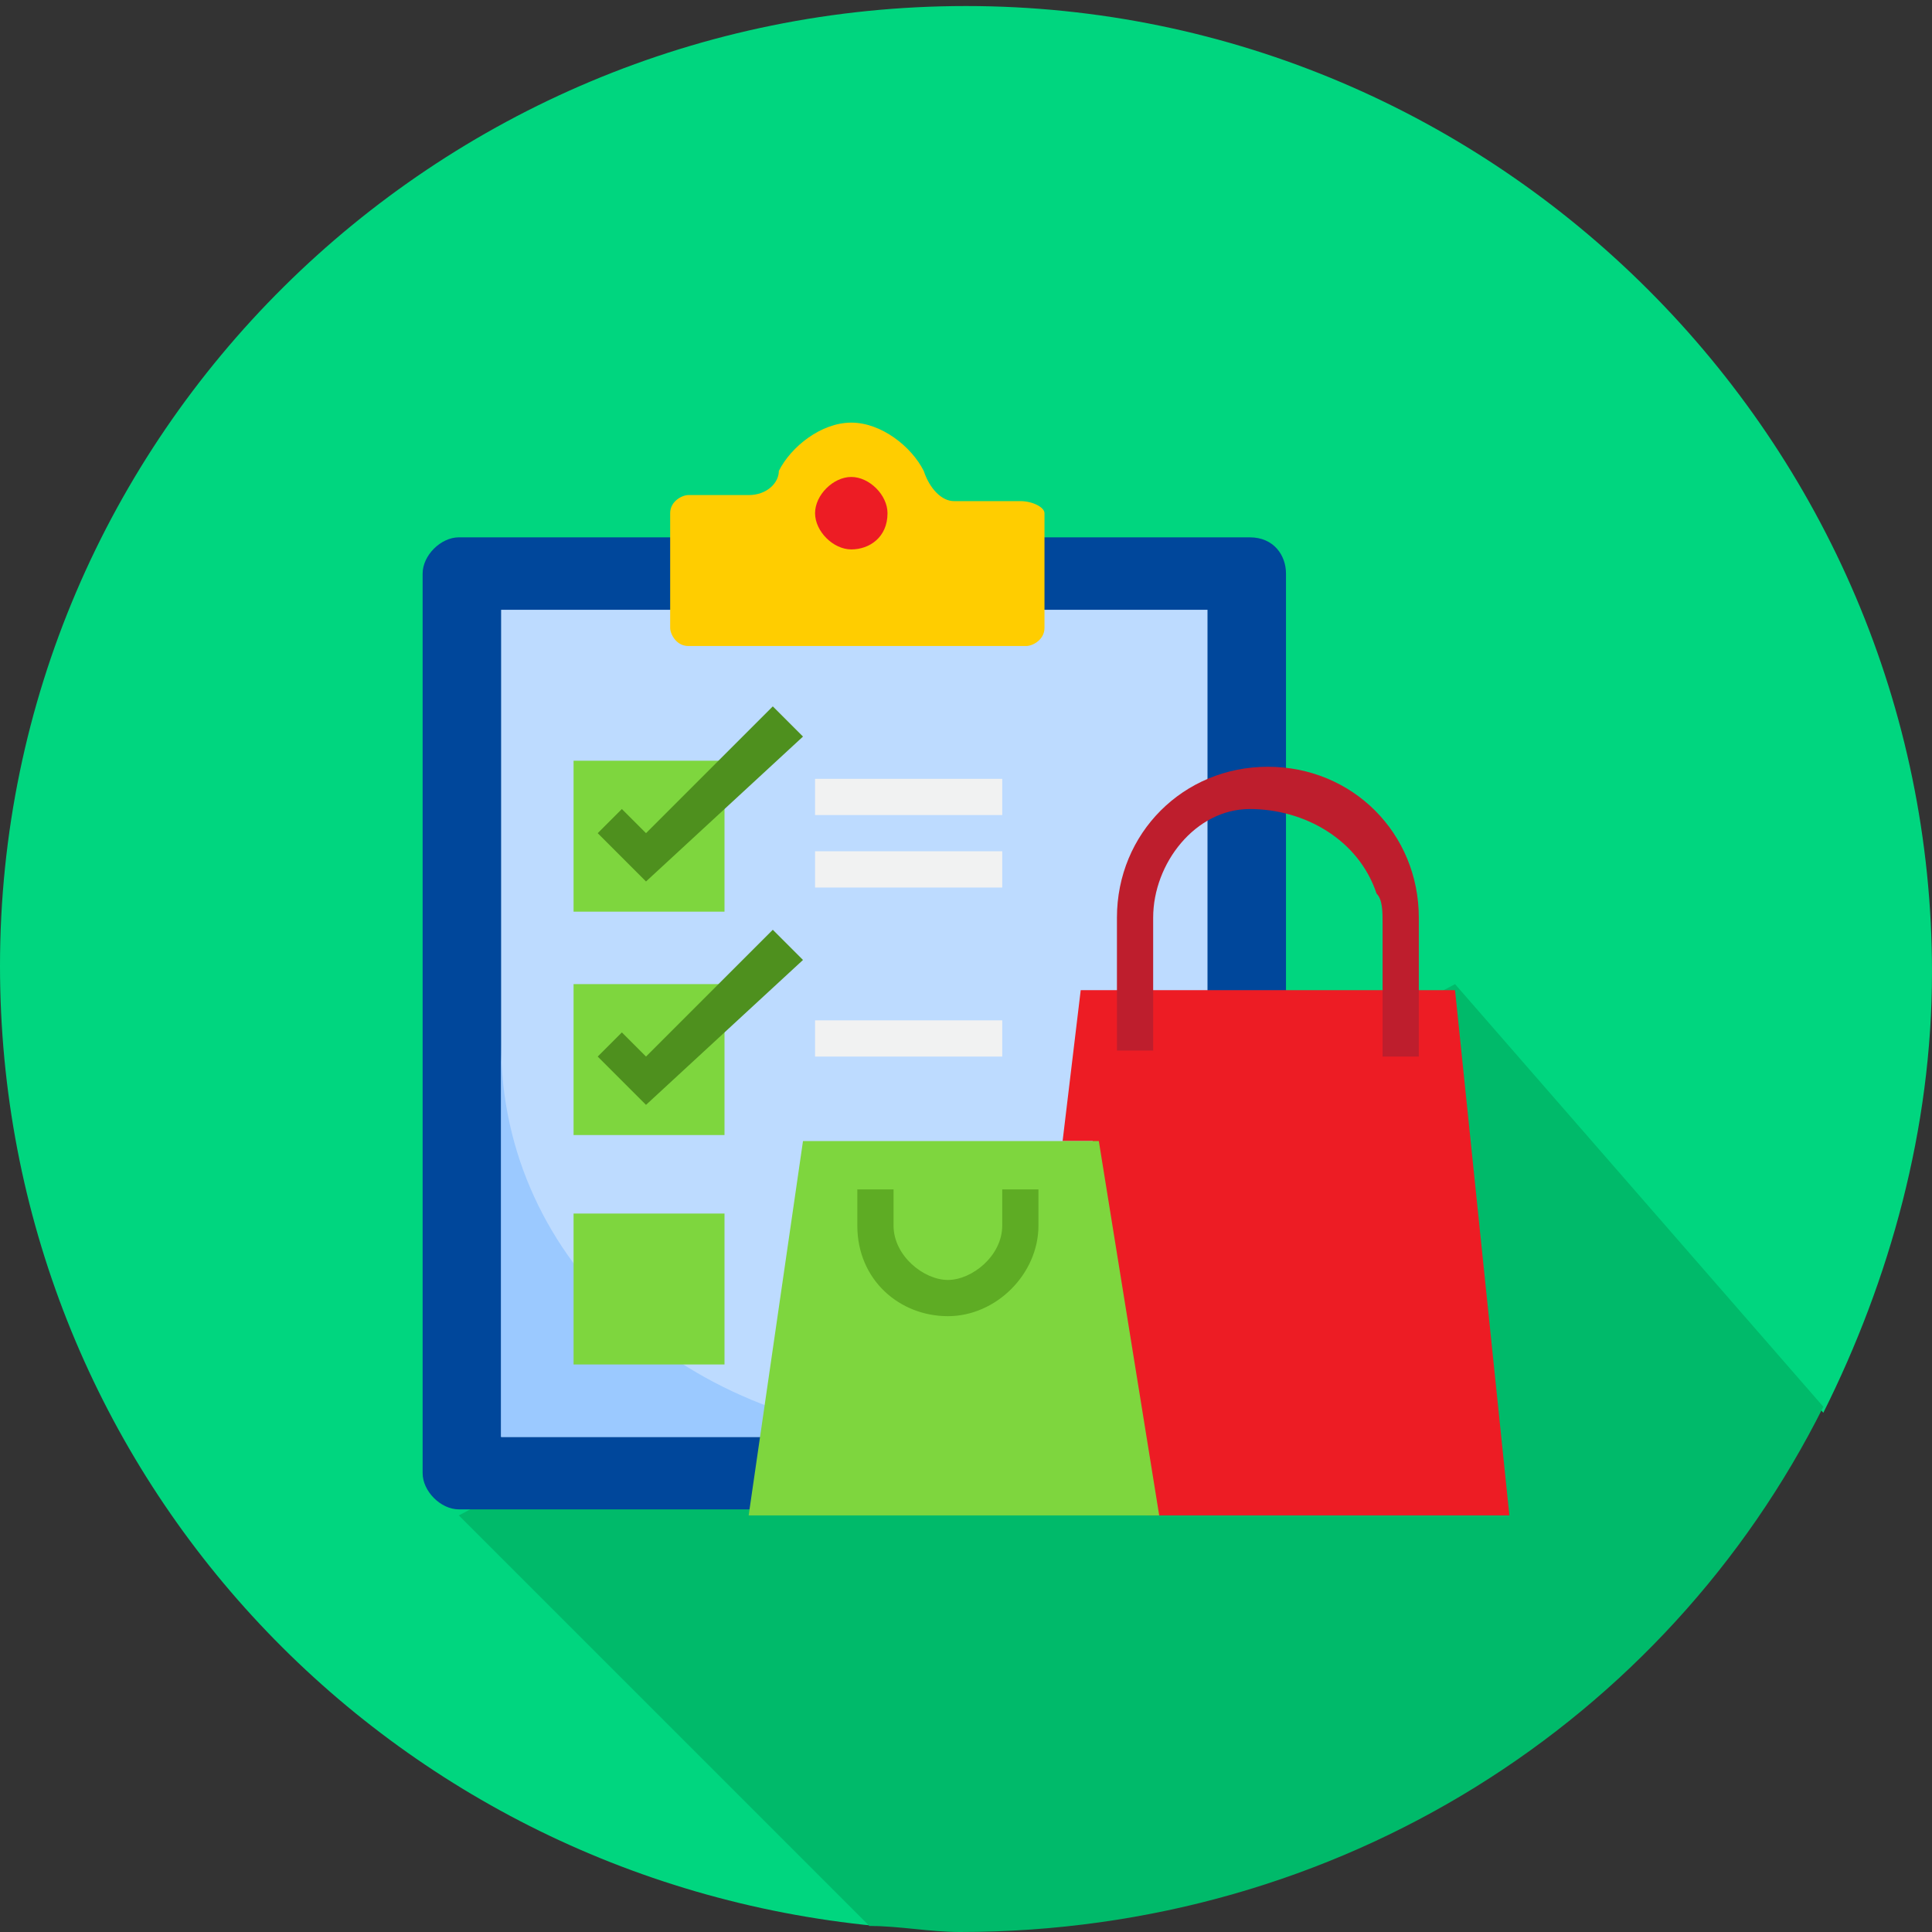 <?xml version="1.0" encoding="utf-8"?>
<!-- Generator: Adobe Illustrator 24.1.3, SVG Export Plug-In . SVG Version: 6.00 Build 0)  -->
<svg version="1.1" id="Layer_1" xmlns="http://www.w3.org/2000/svg" xmlns:xlink="http://www.w3.org/1999/xlink" x="0px" y="0px"
	 viewBox="0 0 32 32" style="enable-background:new 0 0 32 32;" xml:space="preserve">
<rect x="0" y="0" width="32" height="32" fill="#333333" stroke="none"/>
<style type="text/css">
	.st0{fill:#00D67F;}
	.st1{fill:#00BA6A;}
	.st2{fill:#00479B;}
	.st3{fill:#BDDBFF;}
	.st4{fill:#ED1C24;}
	.st5{fill:#FFCD00;}
	.st6{fill:#7ED63E;}
	.st7{fill:#9BC9FF;}
	.st8{fill:#BE1E2D;}
	.st9{fill:#4E901E;}
	.st10{fill:#5EAC24;}
	.st11{fill:#F1F2F2;}
</style>
<path class="st0" d="M24.1,16.4l6.1,7c1.1-2.2,1.8-4.7,1.8-7.3c0-8.8-7.2-16-16-16S0,7.2,0,16c0,8.3,6.3,15.1,14.5,15.9l-6.8-6.8
	L24.1,16.4z"/>
<path class="st1" d="M30.2,23.3l-6.1-7L7.6,25.1l6.8,6.8c0.5,0,1,0.1,1.5,0.1C22.2,32,27.6,28.5,30.2,23.3z"/>
<g>
	<path class="st2" d="M7.6,8.9h13.1c0.4,0,0.6,0.3,0.6,0.6v14.9c0,0.4-0.3,0.6-0.6,0.6H7.6C7.3,25,7,24.7,7,24.4V9.5
		C7,9.2,7.3,8.9,7.6,8.9z"/>
	<path class="st3" d="M8.3,10.1H20v13.7H8.3V10.1z"/>
	<path class="st4" d="M24.1,16.4h-6.2l-0.3,2.5h0.5l0.9,6.2H25L24.1,16.4z"/>
	<path class="st5" d="M17.3,8.5v1.9c0,0.2-0.2,0.3-0.3,0.3h-5.6c-0.2,0-0.3-0.2-0.3-0.3V8.5c0-0.2,0.2-0.3,0.3-0.3h1
		c0.3,0,0.5-0.2,0.5-0.4C13.1,7.4,13.6,7,14.1,7s1,0.4,1.2,0.8c0.1,0.3,0.3,0.5,0.5,0.5h1.1C17.1,8.3,17.3,8.4,17.3,8.5z"/>
	<path class="st4" d="M14.7,8.5c0,0.4-0.3,0.6-0.6,0.6s-0.6-0.3-0.6-0.6s0.3-0.6,0.6-0.6S14.7,8.2,14.7,8.5z"/>
	<path class="st6" d="M9.5,12.6v2.5H12v-2.5H9.5z"/>
	<path class="st6" d="M9.5,16.3v2.5H12v-2.5H9.5z"/>
	<path class="st7" d="M8.3,17.3v6.5h7.1C11.4,23.7,8.3,20.9,8.3,17.3z"/>
	<path class="st6" d="M18.2,18.9h-4.9l-0.9,6.2h6.8L18.2,18.9z"/>
	<path class="st6" d="M9.5,20.1H12v2.5H9.5V20.1z"/>
	<path class="st8" d="M23.5,17.5h-0.6v-2.2c0-0.2,0-0.4-0.1-0.5c-0.3-0.9-1.2-1.4-2.1-1.4s-1.6,0.9-1.6,1.8v2.2h-0.6v-2.2
		c0-1.4,1.1-2.5,2.5-2.5c1.4,0,2.5,1.1,2.5,2.5C23.5,15.3,23.5,17.5,23.5,17.5z"/>
	<path class="st9" d="M10.7,14.6l-0.8-0.8l0.4-0.4l0.4,0.4l2.1-2.1l0.5,0.5L10.7,14.6z"/>
	<path class="st9" d="M10.7,18.3l-0.8-0.8l0.4-0.4l0.4,0.4l2.1-2.1l0.5,0.5L10.7,18.3z"/>
	<path class="st10" d="M16.6,20.3c0,0.5-0.5,0.9-0.9,0.9s-0.9-0.4-0.9-0.9v-0.6h-0.6v0.6c0,0.9,0.7,1.5,1.5,1.5
		c0.8,0,1.5-0.7,1.5-1.5v-0.6h-0.6V20.3z"/>
	<g>
		<path class="st11" d="M13.5,12.9h3.1v0.6h-3.1C13.5,13.6,13.5,12.9,13.5,12.9z"/>
		<path class="st11" d="M13.5,14.1h3.1v0.6h-3.1C13.5,14.7,13.5,14.1,13.5,14.1z"/>
		<path class="st11" d="M13.5,16.9h3.1v0.6h-3.1C13.5,17.5,13.5,16.9,13.5,16.9z"/>
	</g>
</g>
</svg>

